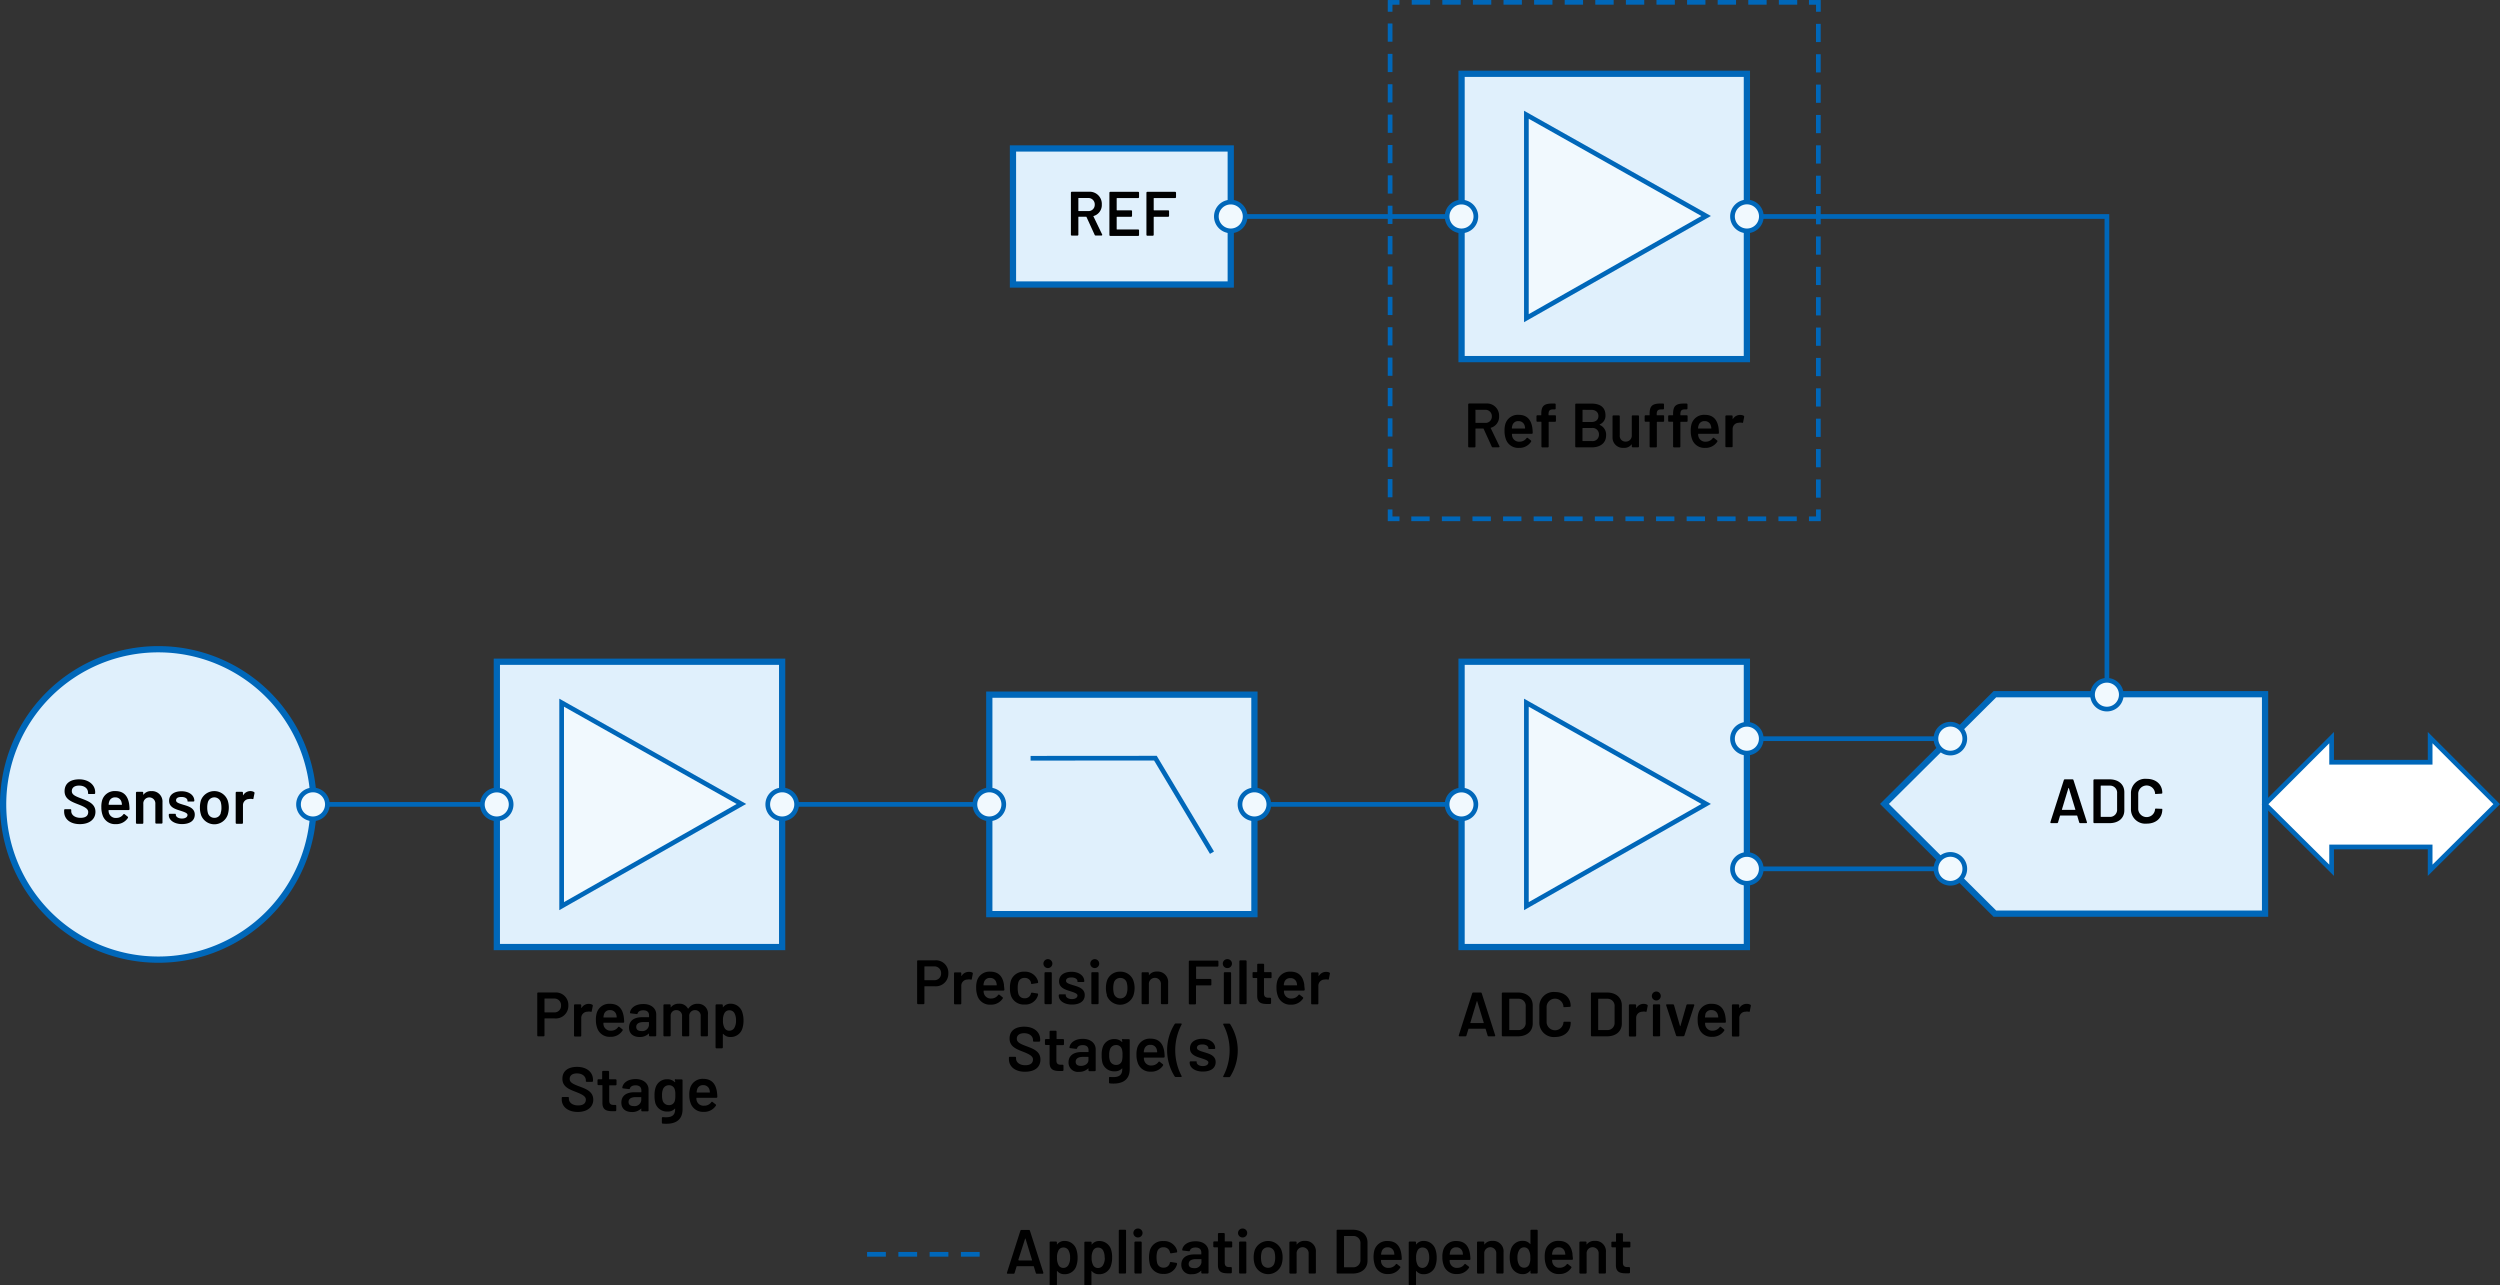 <svg id="ae864a80-8e18-4e2c-ba2c-9b4677e7d765" data-name="Layer 1" xmlns="http://www.w3.org/2000/svg" width="559.74" height="287.78" viewBox="0 0 559.74 287.78"><rect x="0" y="0" width="559.74" height="287.78" fill="#333333" stroke="none"/><path d="M.7,180.11a34.75,34.75,0,1,0,34.75-34.75A34.74,34.74,0,0,0,.7,180.11Z" fill="#e0f0fc"/><path d="M.7,180.11a34.75,34.75,0,1,0,34.75-34.75A34.74,34.74,0,0,0,.7,180.11Z" fill="none" stroke="#0067b9" stroke-width="1.4"/><path d="M14.36,181.7v-.3a.2.2,0,0,1,.22-.22h1.15a.19.19,0,0,1,.22.21v.22c0,.83.79,1.5,2.08,1.5s1.72-.58,1.72-1.3-.73-1.13-2.24-1.72-3.05-1.16-3.05-2.94,1.31-2.66,3.29-2.66,3.56,1.16,3.56,2.88v.18a.22.22,0,0,1-.23.23H19.93c-.14,0-.22-.07-.22-.17v-.16c0-.84-.72-1.56-2-1.56-1,0-1.63.44-1.63,1.23s.68,1.13,2.29,1.72c1.43.55,3,1.14,3,2.93,0,1.64-1.32,2.75-3.48,2.75S14.36,183.41,14.36,181.7Z"/><path d="M27.59,182.37a.2.2,0,0,1,.31-.07l.67.53a.22.22,0,0,1,.06.31,3.1,3.1,0,0,1-2.72,1.38,2.91,2.91,0,0,1-2.94-2,5.25,5.25,0,0,1-.28-1.74,5.34,5.34,0,0,1,.15-1.49,2.91,2.91,0,0,1,3-2.17c1.87,0,2.79,1.1,3.07,2.87a10.13,10.13,0,0,1,.09,1.15.21.21,0,0,1-.22.23H24.4c-.06,0-.09,0-.09.08a1.81,1.81,0,0,0,.09.62,1.58,1.58,0,0,0,1.66,1.06A1.87,1.87,0,0,0,27.59,182.37Zm-3.15-2.86a1.94,1.94,0,0,0-.11.59c0,.06,0,.09.07.09h2.81a.08.08,0,0,0,.09-.09,3.29,3.29,0,0,0-.09-.5,1.38,1.38,0,0,0-1.43-1.07A1.31,1.31,0,0,0,24.44,179.51Z"/><path d="M36.38,179.64v4.54a.2.2,0,0,1-.22.22H35a.2.2,0,0,1-.22-.22V180a1.35,1.35,0,1,0-2.69,0v4.22a.2.2,0,0,1-.23.22H30.67a.21.21,0,0,1-.23-.22v-6.71a.22.22,0,0,1,.23-.23h1.17a.21.21,0,0,1,.23.23v.38c0,.07,0,.09.08,0a2.05,2.05,0,0,1,1.73-.76A2.34,2.34,0,0,1,36.38,179.64Z"/><path d="M37.79,182.5v-.07a.22.22,0,0,1,.23-.23h1.12c.14,0,.22.05.22.1v.1c0,.46.55.87,1.36.87s1.26-.35,1.26-.81-.82-.69-1.75-1c-1.12-.34-2.37-.78-2.37-2.16s1.14-2.14,2.79-2.14,2.86.88,2.86,2.13c0,.1-.08.17-.23.17H42.21c-.14,0-.23,0-.23-.09v-.08c0-.46-.49-.85-1.33-.85s-1.23.26-1.23.77.78.71,1.72,1c1.16.33,2.47.77,2.47,2.17s-1.15,2.13-2.87,2.13S37.79,183.63,37.79,182.5Z"/><path d="M45,182.4a5,5,0,0,1-.24-1.6,5.45,5.45,0,0,1,.22-1.59,3.2,3.2,0,0,1,6,0,5,5,0,0,1,.25,1.6,5.52,5.52,0,0,1-.24,1.6,3.17,3.17,0,0,1-6,0Zm4.42-.41a3.52,3.52,0,0,0,.16-1.17,4.64,4.64,0,0,0-.14-1.18,1.5,1.5,0,0,0-2.9,0,4.23,4.23,0,0,0-.14,1.18,4.36,4.36,0,0,0,.14,1.17A1.47,1.47,0,0,0,48,183.11,1.43,1.43,0,0,0,49.44,182Z"/><path d="M56.85,177.32a.24.24,0,0,1,.13.28l-.23,1.16c0,.15-.11.18-.26.14a1.52,1.52,0,0,0-.72,0,1.37,1.37,0,0,0-1.37,1.41v3.91a.21.21,0,0,1-.23.22H53a.21.21,0,0,1-.23-.22v-6.71a.22.22,0,0,1,.23-.23h1.17a.22.22,0,0,1,.23.23V178c0,.07,0,.09.08,0a1.89,1.89,0,0,1,1.63-.88A1.59,1.59,0,0,1,56.85,177.32Z"/><rect x="111.24" y="148.16" width="63.88" height="63.88" fill="#e0f0fc" stroke="#0067b9" stroke-miterlimit="10" stroke-width="1.4"/><polygon points="125.75 157.33 125.75 202.88 166 180 125.75 157.33 125.75 157.33" fill="#f1f9fe" stroke="#0067b9" stroke-miterlimit="14.3" stroke-width="1.05"/><path d="M333.07,231.85l-.44-1.45a.09.09,0,0,0-.1-.07h-3.67a.09.09,0,0,0-.09.07l-.44,1.45a.25.25,0,0,1-.25.18H326.8c-.15,0-.22-.1-.18-.25l3-9.37a.24.24,0,0,1,.25-.19h1.64a.24.24,0,0,1,.25.19l3,9.37a.18.18,0,0,1-.19.25h-1.27A.24.24,0,0,1,333.07,231.85Zm-3.8-2.79h2.86c.05,0,.08,0,.07-.1l-1.45-4.76c0-.07-.08-.07-.11,0L329.2,229C329.19,229,329.21,229.06,329.27,229.06Z"/><path d="M336.25,231.81v-9.36a.22.22,0,0,1,.23-.23h3.36c2,0,3.33,1.12,3.33,2.88v4.06c0,1.75-1.31,2.87-3.33,2.87h-3.36A.21.21,0,0,1,336.25,231.81Zm1.71-1.18h2a1.59,1.59,0,0,0,1.64-1.72v-3.55a1.58,1.58,0,0,0-1.65-1.74H338s-.08,0-.08.09v6.83C337.88,230.6,337.91,230.63,338,230.63Z"/><path d="M344.65,228.85v-3.46a3.21,3.21,0,0,1,3.52-3.28c2.1,0,3.5,1.26,3.5,3.15,0,.1-.07.16-.21.17l-1.19.07c-.14,0-.22,0-.22-.07v-.08a1.89,1.89,0,0,0-3.77,0v3.57a1.89,1.89,0,0,0,3.77,0c0-.1.08-.17.22-.15l1.18,0c.14,0,.22,0,.22.07V229c0,1.92-1.4,3.18-3.5,3.18A3.23,3.23,0,0,1,344.65,228.85Z"/><path d="M356.2,231.81v-9.36a.22.22,0,0,1,.23-.23h3.36c2,0,3.33,1.12,3.33,2.88v4.06c0,1.75-1.31,2.87-3.33,2.87h-3.36A.21.21,0,0,1,356.2,231.81Zm1.71-1.18h1.95a1.59,1.59,0,0,0,1.64-1.72v-3.55a1.58,1.58,0,0,0-1.65-1.74h-1.94c-.05,0-.08,0-.08.09v6.83C357.83,230.6,357.86,230.63,357.91,230.63Z"/><path d="M368.78,224.94a.25.25,0,0,1,.13.28l-.23,1.16c0,.16-.11.19-.27.14a1.77,1.77,0,0,0-.71,0,1.37,1.37,0,0,0-1.37,1.42v3.91a.21.21,0,0,1-.23.22h-1.17a.21.21,0,0,1-.23-.22V225.1a.22.22,0,0,1,.23-.23h1.17a.22.22,0,0,1,.23.23v.54c0,.07,0,.1.08,0a1.87,1.87,0,0,1,1.63-.88A1.75,1.75,0,0,1,368.78,224.94Z"/><path d="M369.84,223a1,1,0,1,1,1.05,1A1,1,0,0,1,369.84,223Zm.24,8.86V225.1a.21.21,0,0,1,.22-.23h1.18a.21.21,0,0,1,.22.23v6.71a.2.2,0,0,1-.22.22H370.3A.2.2,0,0,1,370.08,231.81Z"/><path d="M375.27,231.85l-2.21-6.73c-.06-.16,0-.25.18-.25h1.32a.25.25,0,0,1,.25.18l1.33,4.65c0,.07.09.07.11,0l1.33-4.63a.25.25,0,0,1,.26-.2l1.31,0c.16,0,.24.09.18.25l-2.19,6.71a.26.26,0,0,1-.26.18h-1.35A.26.26,0,0,1,375.27,231.85Z"/><path d="M385,230a.19.19,0,0,1,.31-.07l.67.53a.21.21,0,0,1,.06.31,3.11,3.11,0,0,1-2.72,1.37,2.89,2.89,0,0,1-2.94-2,4.91,4.91,0,0,1-.28-1.73,5,5,0,0,1,.15-1.49,2.9,2.9,0,0,1,3-2.17c1.87,0,2.78,1.09,3.06,2.87a8.07,8.07,0,0,1,.1,1.15.2.2,0,0,1-.22.22h-4.35c-.05,0-.08,0-.08.09a2,2,0,0,0,.08.61,1.59,1.59,0,0,0,1.67,1.07A1.87,1.87,0,0,0,385,230Zm-3.15-2.86a1.94,1.94,0,0,0-.11.59c0,.05,0,.08.06.08h2.82c.06,0,.09,0,.09-.08a3.72,3.72,0,0,0-.09-.51,1.38,1.38,0,0,0-1.43-1.06A1.29,1.29,0,0,0,381.8,227.14Z"/><path d="M391.88,224.94a.23.23,0,0,1,.12.28l-.22,1.16c0,.16-.11.19-.27.14a1.77,1.77,0,0,0-.71,0,1.37,1.37,0,0,0-1.37,1.42v3.91a.21.21,0,0,1-.23.22H388a.21.21,0,0,1-.23-.22V225.1a.22.22,0,0,1,.23-.23h1.17a.22.22,0,0,1,.23.23v.54c0,.07,0,.1.08,0a1.86,1.86,0,0,1,1.63-.88A1.75,1.75,0,0,1,391.88,224.94Z"/><path d="M127.25,225.14a2.81,2.81,0,0,1-3.06,2.88H122a.08.08,0,0,0-.09.09v3.7a.2.2,0,0,1-.22.22h-1.18a.2.2,0,0,1-.22-.22v-9.38a.2.2,0,0,1,.22-.22h3.8A2.79,2.79,0,0,1,127.25,225.14Zm-1.63,0a1.49,1.49,0,0,0-1.58-1.57H122a.08.08,0,0,0-.09.08v2.93a.09.09,0,0,0,.09.09H124A1.47,1.47,0,0,0,125.62,225.18Z"/><path d="M132.59,224.94a.24.24,0,0,1,.13.28l-.23,1.16c0,.16-.11.19-.26.14a1.82,1.82,0,0,0-.72,0,1.38,1.38,0,0,0-1.37,1.42v3.91a.2.2,0,0,1-.22.22h-1.18a.2.2,0,0,1-.22-.22V225.1a.21.21,0,0,1,.22-.23h1.18a.21.21,0,0,1,.22.23v.54c0,.07,0,.1.09,0a1.84,1.84,0,0,1,1.62-.88A1.71,1.71,0,0,1,132.59,224.94Z"/><path d="M138.37,230c.09-.13.2-.16.31-.07l.68.53a.21.21,0,0,1,0,.31,3.08,3.08,0,0,1-2.72,1.37,2.91,2.91,0,0,1-2.94-2,5.14,5.14,0,0,1-.28-1.73,5,5,0,0,1,.16-1.49,2.89,2.89,0,0,1,3-2.17c1.88,0,2.79,1.09,3.07,2.87a9.86,9.86,0,0,1,.1,1.15.21.21,0,0,1-.23.22h-4.34c-.05,0-.08,0-.08.09a2,2,0,0,0,.08.61,1.59,1.59,0,0,0,1.67,1.07A1.84,1.84,0,0,0,138.37,230Zm-3.15-2.86a2.83,2.83,0,0,0-.11.59c0,.05,0,.08.07.08H138a.07.07,0,0,0,.08-.08,3.94,3.94,0,0,0-.08-.51,1.39,1.39,0,0,0-1.43-1.06A1.3,1.3,0,0,0,135.22,227.14Z"/><path d="M146.93,227.14v4.67a.21.21,0,0,1-.23.22h-1.17a.21.21,0,0,1-.23-.22v-.36c0-.07,0-.08-.09,0a2.79,2.79,0,0,1-2,.73c-1.3,0-2.37-.64-2.37-2.11s1.05-2.32,2.92-2.32h1.48c.06,0,.08,0,.08-.08v-.32c0-.72-.42-1.15-1.3-1.15-.67,0-1.1.25-1.24.66a.22.22,0,0,1-.26.18l-1.26-.15c-.14,0-.22-.09-.21-.19.17-1.1,1.32-1.9,2.93-1.9C145.77,224.76,146.93,225.77,146.93,227.14Zm-1.63,2.42v-.64c0-.06,0-.08-.08-.08h-1.16c-1,0-1.61.37-1.61,1.07s.52.94,1.19.94A1.49,1.49,0,0,0,145.3,229.56Z"/><path d="M158.5,227.22v4.59a.21.21,0,0,1-.23.22h-1.16a.21.21,0,0,1-.23-.22v-4.25a1.25,1.25,0,0,0-1.26-1.4,1.27,1.27,0,0,0-1.3,1.39v4.26a.2.2,0,0,1-.22.22h-1.16a.21.21,0,0,1-.23-.22v-4.25a1.26,1.26,0,0,0-1.27-1.4,1.22,1.22,0,0,0-1.28,1.15v4.5a.2.2,0,0,1-.22.22h-1.18a.2.2,0,0,1-.22-.22V225.1a.21.21,0,0,1,.22-.23h1.18a.21.21,0,0,1,.22.23v.37c0,.07.06.1.1,0a2.16,2.16,0,0,1,1.76-.74,2.1,2.1,0,0,1,2,1.08s.09,0,.12,0a2.3,2.3,0,0,1,2.07-1.06A2.19,2.19,0,0,1,158.5,227.22Z"/><path d="M166.47,228.47a5.66,5.66,0,0,1-.23,1.71,2.7,2.7,0,0,1-2.71,2,2,2,0,0,1-1.59-.69c-.05,0-.1,0-.1,0v3a.22.22,0,0,1-.23.23h-1.17a.22.22,0,0,1-.23-.23V225.1a.22.22,0,0,1,.23-.23h1.17a.22.22,0,0,1,.23.23v.36c0,.07,0,.1.1,0a2,2,0,0,1,1.59-.73,2.71,2.71,0,0,1,2.69,2A5.65,5.65,0,0,1,166.47,228.47Zm-1.68,0a3.27,3.27,0,0,0-.33-1.59,1.27,1.27,0,0,0-1.18-.68,1.21,1.21,0,0,0-1.09.66,3.26,3.26,0,0,0-.32,1.63,3.2,3.2,0,0,0,.35,1.66,1.15,1.15,0,0,0,1.05.62,1.29,1.29,0,0,0,1.12-.59A3.15,3.15,0,0,0,164.79,228.44Z"/><path d="M125.77,246.13v-.3a.21.21,0,0,1,.23-.22h1.15a.19.19,0,0,1,.22.21V246c0,.83.78,1.5,2.07,1.5s1.73-.59,1.73-1.3-.73-1.14-2.25-1.73-3-1.16-3-2.94,1.32-2.66,3.29-2.66c2.13,0,3.56,1.16,3.56,2.89V242a.2.2,0,0,1-.22.22h-1.15c-.14,0-.23-.07-.23-.16v-.16c0-.84-.71-1.57-2-1.57-1,0-1.62.45-1.62,1.23s.67,1.14,2.28,1.73c1.43.54,3,1.13,3,2.93,0,1.63-1.32,2.74-3.47,2.74S125.77,247.83,125.77,246.13Z"/><path d="M137.84,243h-1.36a.07.07,0,0,0-.08.08v3.31c0,.73.31,1,1,1h.36a.2.2,0,0,1,.22.22v.94a.22.22,0,0,1-.22.24l-.67,0c-1.35,0-2.2-.34-2.21-1.83v-3.92a.08.08,0,0,0-.09-.08H134a.21.21,0,0,1-.22-.23v-.86a.21.21,0,0,1,.22-.23h.73c.06,0,.09,0,.09-.08V240a.21.21,0,0,1,.22-.23h1.11a.21.21,0,0,1,.22.23v1.57a.08.08,0,0,0,.08.08h1.36a.22.22,0,0,1,.23.23v.86A.22.22,0,0,1,137.84,243Z"/><path d="M145.21,243.94v4.67a.21.21,0,0,1-.23.22h-1.17a.21.21,0,0,1-.23-.22v-.36c0-.07,0-.08-.09,0a2.81,2.81,0,0,1-2,.73c-1.31,0-2.37-.64-2.37-2.11s1.05-2.32,2.91-2.32h1.49c.05,0,.08,0,.08-.08v-.32c0-.72-.42-1.15-1.3-1.15-.67,0-1.11.25-1.25.66a.21.21,0,0,1-.25.18l-1.26-.15c-.14,0-.22-.09-.21-.19.17-1.1,1.32-1.9,2.93-1.9C144,241.56,145.21,242.57,145.21,243.94Zm-1.63,2.42v-.64c0-.06,0-.08-.08-.08h-1.16c-1,0-1.61.37-1.61,1.07s.51.94,1.19.94A1.49,1.49,0,0,0,143.58,246.36Z"/><path d="M151.42,241.67h1.18a.21.21,0,0,1,.22.23v6.45c0,2.86-2.21,3.43-4.44,3.22-.14,0-.19-.09-.19-.25l0-1c0-.14.1-.21.25-.2,1.81.15,2.72-.25,2.72-1.78v-.08c0-.07,0-.1-.1,0a2.08,2.08,0,0,1-1.61.61,2.71,2.71,0,0,1-2.72-1.88,6.45,6.45,0,0,1-.18-1.69,5.16,5.16,0,0,1,.23-1.78,2.64,2.64,0,0,1,2.57-1.88,2.3,2.3,0,0,1,1.71.63c.06.06.1,0,.1,0v-.25A.21.21,0,0,1,151.42,241.67Zm-.22,3.53a3.85,3.85,0,0,0-.11-1.22,1.29,1.29,0,0,0-1.33-1,1.39,1.39,0,0,0-1.36,1,3.34,3.34,0,0,0-.17,1.24,3.74,3.74,0,0,0,.14,1.21,1.42,1.42,0,0,0,1.4,1,1.28,1.28,0,0,0,1.33-1A4.44,4.44,0,0,0,151.2,245.2Z"/><path d="M159.24,246.8c.08-.13.19-.16.3-.07l.68.53a.21.21,0,0,1,.05.31,3.08,3.08,0,0,1-2.72,1.37,2.91,2.91,0,0,1-2.94-2,5.14,5.14,0,0,1-.28-1.73,5,5,0,0,1,.16-1.49,2.89,2.89,0,0,1,2.95-2.17c1.88,0,2.79,1.09,3.07,2.87a9.86,9.86,0,0,1,.1,1.15.21.21,0,0,1-.23.22H156s-.08,0-.08.09a2,2,0,0,0,.08.61,1.59,1.59,0,0,0,1.67,1.07A1.87,1.87,0,0,0,159.24,246.8Zm-3.16-2.86a2.83,2.83,0,0,0-.11.59c0,.05,0,.08.07.08h2.82a.07.07,0,0,0,.08-.08,3.94,3.94,0,0,0-.08-.51,1.39,1.39,0,0,0-1.43-1.06A1.3,1.3,0,0,0,156.08,243.94Z"/><rect x="327.24" y="148.16" width="63.88" height="63.88" fill="#e0f0fc" stroke="#0067b9" stroke-miterlimit="10" stroke-width="1.4"/><polygon points="341.75 157.33 341.75 202.88 382 180 341.75 157.33 341.75 157.33" fill="#f1f9fe" stroke="#0067b9" stroke-miterlimit="14.3" stroke-width="1.05"/><line x1="327.24" y1="180.1" x2="284.08" y2="180.1" fill="none" stroke="#0067b9" stroke-miterlimit="14.3" stroke-width="1.05"/><line x1="219.5" y1="180.1" x2="176.35" y2="180.1" fill="none" stroke="#0067b9" stroke-miterlimit="14.3" stroke-width="1.05"/><path d="M212.33,217.94a2.8,2.8,0,0,1-3.05,2.88h-2.23a.08.08,0,0,0-.08.08v3.7a.21.21,0,0,1-.22.23h-1.18a.22.22,0,0,1-.23-.23v-9.37a.21.21,0,0,1,.23-.22h3.8A2.78,2.78,0,0,1,212.33,217.94Zm-1.62,0a1.49,1.49,0,0,0-1.58-1.57h-2.08a.08.08,0,0,0-.08.08v2.93a.08.08,0,0,0,.08.08h2.08A1.47,1.47,0,0,0,210.71,218Z"/><path d="M217.68,217.74a.24.24,0,0,1,.13.28l-.23,1.16c0,.16-.11.18-.26.14a1.83,1.83,0,0,0-.72,0,1.37,1.37,0,0,0-1.37,1.41v3.91a.21.21,0,0,1-.23.23h-1.17a.22.22,0,0,1-.23-.23v-6.71a.21.21,0,0,1,.23-.22H215a.2.2,0,0,1,.23.22v.55c0,.07,0,.1.08,0a1.87,1.87,0,0,1,1.63-.88A1.61,1.61,0,0,1,217.68,217.74Z"/><path d="M223.46,222.8c.09-.13.2-.16.31-.07l.67.53a.21.21,0,0,1,.06.31,3.09,3.09,0,0,1-2.72,1.37,2.9,2.9,0,0,1-2.94-2,5.16,5.16,0,0,1-.28-1.74,5.31,5.31,0,0,1,.15-1.48,2.9,2.9,0,0,1,3-2.17c1.88,0,2.79,1.09,3.07,2.87,0,.35.08.74.1,1.15a.21.21,0,0,1-.23.22h-4.34c-.06,0-.08,0-.08.09a1.73,1.73,0,0,0,.08.61,1.59,1.59,0,0,0,1.67,1.07A1.86,1.86,0,0,0,223.46,222.8Zm-3.15-2.86a2.3,2.3,0,0,0-.11.59c0,.05,0,.08.07.08h2.81c.06,0,.09,0,.09-.08a2.64,2.64,0,0,0-.09-.51,1.37,1.37,0,0,0-1.42-1.06A1.3,1.3,0,0,0,220.31,219.94Z"/><path d="M226.34,222.89a5.27,5.27,0,0,1-.22-1.68,5.09,5.09,0,0,1,.22-1.65,3,3,0,0,1,3-2,3,3,0,0,1,3,1.92,1.91,1.91,0,0,1,.09.39c0,.15,0,.22-.18.25l-1.17.18a.19.19,0,0,1-.25-.17l0-.18a1.4,1.4,0,0,0-1.43-1,1.36,1.36,0,0,0-1.4,1,4.66,4.66,0,0,0-.14,1.25,4.94,4.94,0,0,0,.13,1.24,1.38,1.38,0,0,0,1.41,1.07,1.36,1.36,0,0,0,1.41-1,.17.17,0,0,0,0-.07.25.25,0,0,1,.26-.19l1.17.18c.14,0,.21.11.18.25a1.57,1.57,0,0,1-.06.28,2.93,2.93,0,0,1-3,1.95A3,3,0,0,1,226.34,222.89Z"/><path d="M233.62,215.75a1,1,0,0,1,1-1,1,1,0,1,1,0,2A1,1,0,0,1,233.62,215.75Zm.24,8.85v-6.71a.21.21,0,0,1,.23-.22h1.17a.21.21,0,0,1,.23.22v6.71a.22.22,0,0,1-.23.23h-1.17A.22.22,0,0,1,233.86,224.6Z"/><path d="M237.05,222.92v-.07a.21.21,0,0,1,.23-.22h1.12c.14,0,.22,0,.22.1v.09c0,.47.55.87,1.36.87s1.26-.35,1.26-.81-.82-.69-1.75-1c-1.12-.34-2.37-.79-2.37-2.16s1.14-2.14,2.79-2.14,2.86.88,2.86,2.12c0,.1-.08.17-.23.17h-1.07c-.14,0-.23,0-.23-.08v-.09c0-.46-.49-.85-1.33-.85s-1.23.27-1.23.77.78.71,1.72,1c1.16.34,2.47.77,2.47,2.17s-1.15,2.13-2.87,2.13S237.05,224.06,237.05,222.92Z"/><path d="M244.11,215.75a1,1,0,1,1,1,1A1,1,0,0,1,244.11,215.75Zm.24,8.85v-6.71a.2.2,0,0,1,.22-.22h1.18a.2.2,0,0,1,.22.22v6.71a.21.21,0,0,1-.22.23h-1.18A.21.21,0,0,1,244.35,224.6Z"/><path d="M247.85,222.82a4.92,4.92,0,0,1-.24-1.59,5.47,5.47,0,0,1,.22-1.6,3,3,0,0,1,3-2.07,3,3,0,0,1,2.95,2.06,4.91,4.91,0,0,1,.25,1.59,5.42,5.42,0,0,1-.24,1.6,3.17,3.17,0,0,1-6,0Zm4.42-.4a3.59,3.59,0,0,0,.16-1.18,4.76,4.76,0,0,0-.14-1.18,1.45,1.45,0,0,0-1.46-1.1,1.43,1.43,0,0,0-1.44,1.1,4.33,4.33,0,0,0-.14,1.18,4.44,4.44,0,0,0,.14,1.18,1.47,1.47,0,0,0,1.47,1.12A1.43,1.43,0,0,0,252.27,222.42Z"/><path d="M261.54,220.06v4.54a.21.21,0,0,1-.22.23h-1.18a.21.21,0,0,1-.22-.23v-4.2a1.35,1.35,0,1,0-2.69,0v4.21a.22.22,0,0,1-.23.23h-1.17a.22.22,0,0,1-.23-.23v-6.71a.21.21,0,0,1,.23-.22H257a.21.21,0,0,1,.23.22v.38c0,.07,0,.1.08,0a2.07,2.07,0,0,1,1.73-.75A2.33,2.33,0,0,1,261.54,220.06Z"/><path d="M272.57,216.42h-4.69c-.05,0-.08,0-.08.09v2.59a.08.08,0,0,0,.08.08H271a.21.21,0,0,1,.22.23v1a.2.2,0,0,1-.22.22h-3.14a.08.08,0,0,0-.08.09v3.93a.22.22,0,0,1-.23.23H266.4a.22.22,0,0,1-.23-.23v-9.35a.22.22,0,0,1,.23-.23h6.17a.22.22,0,0,1,.23.23v.95A.21.21,0,0,1,272.57,216.42Z"/><path d="M273.78,215.75a1,1,0,0,1,1.05-1,1,1,0,1,1,0,2A1,1,0,0,1,273.78,215.75Zm.23,8.85v-6.71a.21.21,0,0,1,.23-.22h1.17a.21.21,0,0,1,.23.22v6.71a.22.22,0,0,1-.23.23h-1.17A.22.22,0,0,1,274,224.6Z"/><path d="M277.49,224.6v-9.35a.21.21,0,0,1,.22-.23h1.18a.21.21,0,0,1,.22.23v9.35a.21.21,0,0,1-.22.23h-1.18A.21.21,0,0,1,277.49,224.6Z"/><path d="M284.45,219h-1.36c-.06,0-.09,0-.09.08v3.31c0,.72.31,1,1,1h.36a.21.21,0,0,1,.23.22v.94c0,.14-.07.22-.23.24h-.67c-1.34,0-2.2-.33-2.21-1.82v-3.92a.08.08,0,0,0-.09-.08h-.72a.21.21,0,0,1-.23-.23v-.87a.2.2,0,0,1,.23-.22h.72c.06,0,.09,0,.09-.08V216a.21.21,0,0,1,.22-.23h1.11a.21.21,0,0,1,.22.23v1.57a.08.08,0,0,0,.09.08h1.36a.2.2,0,0,1,.22.22v.87A.21.21,0,0,1,284.45,219Z"/><path d="M290.7,222.8c.09-.13.2-.16.31-.07l.67.53a.21.21,0,0,1,.06.31,3.08,3.08,0,0,1-2.72,1.37,2.91,2.91,0,0,1-2.94-2,5.16,5.16,0,0,1-.28-1.74,5.31,5.31,0,0,1,.15-1.48,2.91,2.91,0,0,1,3-2.17c1.88,0,2.79,1.09,3.07,2.87,0,.35.08.74.1,1.15a.21.21,0,0,1-.23.22h-4.34c-.06,0-.08,0-.08.09a1.73,1.73,0,0,0,.08.61,1.59,1.59,0,0,0,1.67,1.07A1.86,1.86,0,0,0,290.7,222.8Zm-3.15-2.86a2.3,2.3,0,0,0-.11.59c0,.05,0,.08.07.08h2.81c.06,0,.09,0,.09-.08a2.64,2.64,0,0,0-.09-.51A1.37,1.37,0,0,0,288.9,219,1.3,1.3,0,0,0,287.55,219.94Z"/><path d="M297.63,217.74a.23.23,0,0,1,.13.28l-.23,1.16c0,.16-.11.18-.26.14a1.82,1.82,0,0,0-.72,0,1.37,1.37,0,0,0-1.37,1.41v3.91a.21.21,0,0,1-.22.23h-1.18a.21.21,0,0,1-.22-.23v-6.71a.2.2,0,0,1,.22-.22H295a.2.2,0,0,1,.22.22v.55c0,.07,0,.1.09,0a1.84,1.84,0,0,1,1.62-.88A1.58,1.58,0,0,1,297.63,217.74Z"/><path d="M225.89,237.12v-.29a.2.2,0,0,1,.22-.22h1.15c.14,0,.23.07.23.21V237c0,.83.78,1.5,2.07,1.5s1.72-.59,1.72-1.3-.73-1.14-2.24-1.73-3-1.16-3-2.94,1.31-2.66,3.29-2.66c2.13,0,3.56,1.16,3.56,2.89V233a.21.21,0,0,1-.23.22h-1.15c-.14,0-.22-.07-.22-.17v-.15c0-.84-.71-1.57-2-1.57-1,0-1.63.45-1.63,1.23s.68,1.14,2.29,1.73c1.43.54,3,1.13,3,2.92s-1.32,2.75-3.48,2.75S225.89,238.83,225.89,237.12Z"/><path d="M238,234H236.6c-.06,0-.08,0-.08.08v3.31c0,.72.3,1,1,1h.37a.2.2,0,0,1,.22.22v.94a.22.22,0,0,1-.22.24h-.68c-1.34,0-2.19-.33-2.21-1.82v-3.92a.08.08,0,0,0-.08-.08h-.73a.22.22,0,0,1-.23-.23v-.87a.21.21,0,0,1,.23-.22h.73a.07.07,0,0,0,.08-.08V231a.22.22,0,0,1,.23-.23h1.1a.22.22,0,0,1,.23.23v1.57a.07.07,0,0,0,.08.08H238a.2.2,0,0,1,.22.22v.87A.21.21,0,0,1,238,234Z"/><path d="M245.32,234.94v4.66a.21.21,0,0,1-.22.23h-1.18a.21.21,0,0,1-.22-.23v-.35c0-.07,0-.08-.1,0a2.79,2.79,0,0,1-2,.73,2.08,2.08,0,0,1-2.36-2.12c0-1.44,1.05-2.31,2.91-2.31h1.49s.08,0,.08-.08v-.32c0-.72-.42-1.15-1.3-1.15-.68,0-1.11.25-1.25.66a.21.21,0,0,1-.25.18l-1.26-.16c-.14,0-.23-.08-.21-.18.16-1.1,1.31-1.9,2.92-1.9C244.16,232.56,245.32,233.57,245.32,234.94Zm-1.62,2.42v-.64c0-.06,0-.09-.08-.09h-1.17c-1,0-1.61.38-1.61,1.08s.52.94,1.19.94C242.91,238.65,243.7,238.13,243.7,237.36Z"/><path d="M251.54,232.67h1.18a.2.2,0,0,1,.22.22v6.46c0,2.86-2.21,3.43-4.44,3.22-.14,0-.2-.1-.2-.25l0-1c0-.14.09-.21.25-.19,1.81.15,2.72-.25,2.72-1.78v-.09c0-.07,0-.09-.1,0a2.09,2.09,0,0,1-1.61.6,2.69,2.69,0,0,1-2.72-1.87,6.52,6.52,0,0,1-.18-1.7,5.46,5.46,0,0,1,.22-1.78,2.66,2.66,0,0,1,2.58-1.87,2.32,2.32,0,0,1,1.71.63c.05.05.1,0,.1,0v-.26A.2.2,0,0,1,251.54,232.67Zm-.22,3.53a3.47,3.47,0,0,0-.12-1.22,1.29,1.29,0,0,0-1.33-1,1.41,1.41,0,0,0-1.36,1,3.33,3.33,0,0,0-.16,1.23,3.5,3.5,0,0,0,.14,1.22,1.41,1.41,0,0,0,1.4,1,1.28,1.28,0,0,0,1.33-1A4.44,4.44,0,0,0,251.32,236.2Z"/><path d="M259.35,237.8c.09-.13.2-.16.31-.07l.67.53a.21.21,0,0,1,.06.31,3.09,3.09,0,0,1-2.72,1.37,2.9,2.9,0,0,1-2.94-2,5.16,5.16,0,0,1-.28-1.74,5.31,5.31,0,0,1,.15-1.48,2.9,2.9,0,0,1,3-2.17c1.88,0,2.79,1.09,3.07,2.87a10,10,0,0,1,.09,1.15.2.2,0,0,1-.22.22h-4.34a.08.08,0,0,0-.09.09,1.71,1.71,0,0,0,.09.61,1.58,1.58,0,0,0,1.66,1.07A1.88,1.88,0,0,0,259.35,237.8Zm-3.15-2.86a1.94,1.94,0,0,0-.11.59c0,.05,0,.08.07.08H259c.06,0,.09,0,.09-.08A2.64,2.64,0,0,0,259,235a1.37,1.37,0,0,0-1.43-1.06A1.3,1.3,0,0,0,256.2,234.94Z"/><path d="M263,241a11,11,0,0,1,0-11.71.31.31,0,0,1,.27-.14h1.12c.17,0,.24.11.15.27a12.35,12.35,0,0,0,0,11.46c.09.15,0,.26-.15.26h-1.13A.3.3,0,0,1,263,241Z"/><path d="M266.36,237.92v-.07a.21.21,0,0,1,.23-.22h1.12c.14,0,.22,0,.22.1v.09c0,.47.55.87,1.36.87s1.26-.35,1.26-.81-.83-.69-1.75-1c-1.12-.34-2.37-.79-2.37-2.16s1.14-2.14,2.79-2.14,2.86.88,2.86,2.12c0,.1-.09.17-.23.17h-1.07c-.15,0-.23,0-.23-.08v-.09c0-.46-.49-.85-1.33-.85s-1.23.27-1.23.77.78.71,1.72,1c1.16.34,2.47.77,2.47,2.17s-1.15,2.13-2.88,2.13S266.36,239.06,266.36,237.92Z"/><path d="M275.18,241.17h-1.13c-.17,0-.24-.11-.15-.26a12.35,12.35,0,0,0,0-11.46c-.09-.16,0-.27.15-.27h1.12a.31.31,0,0,1,.27.14,11,11,0,0,1,0,11.71A.3.3,0,0,1,275.18,241.17Z"/><rect x="221.5" y="155.53" width="59.36" height="49.14" fill="#e0f0fc" stroke="#0067b9" stroke-width="1.4"/><polyline points="231.27 169.77 258.69 169.75 271.09 190.46" fill="none" stroke="#0067b9" stroke-linecap="square" stroke-miterlimit="10" stroke-width="1.05"/><path d="M277.63,180.1h0a3.23,3.23,0,1,1,3.23,3.23,3.23,3.23,0,0,1-3.23-3.23Z" fill="#f1f9fe" stroke="#0067b9" stroke-miterlimit="14.3" stroke-width="1.05"/><path d="M218.28,180.1h0a3.23,3.23,0,1,1,3.22,3.23,3.22,3.22,0,0,1-3.22-3.23Z" fill="#f1f9fe" stroke="#0067b9" stroke-miterlimit="14.3" stroke-width="1.05"/><path d="M324,180.1h0a3.22,3.22,0,1,1,3.22,3.23A3.22,3.22,0,0,1,324,180.1Z" fill="#f1f9fe" stroke="#0067b9" stroke-miterlimit="14.3" stroke-width="1.05"/><path d="M171.9,180.1h0a3.23,3.23,0,1,1,3.22,3.23,3.22,3.22,0,0,1-3.22-3.23Z" fill="#f1f9fe" stroke="#0067b9" stroke-miterlimit="14.3" stroke-width="1.05"/><line x1="111.24" y1="180.1" x2="73.28" y2="180.1" fill="none" stroke="#0067b9" stroke-miterlimit="14.3" stroke-width="1.05"/><path d="M66.84,180.1h0a3.23,3.23,0,1,1,3.22,3.23,3.22,3.22,0,0,1-3.22-3.23Z" fill="#f1f9fe" stroke="#0067b9" stroke-miterlimit="14.3" stroke-width="1.05"/><polygon points="421.92 180 446.65 155.43 507.14 155.43 507.14 204.57 446.65 204.57 421.92 180" fill="#e0f0fc" stroke="#0067b9" stroke-miterlimit="14.3" stroke-width="1.4" fill-rule="evenodd"/><path d="M465.52,184.12l-.43-1.45a.1.1,0,0,0-.1-.07h-3.67a.1.1,0,0,0-.1.07l-.43,1.45a.25.25,0,0,1-.25.18h-1.28c-.15,0-.22-.1-.18-.25l3-9.37a.24.24,0,0,1,.25-.19H464a.24.24,0,0,1,.25.19l3,9.37a.17.17,0,0,1-.18.25h-1.27A.26.26,0,0,1,465.52,184.12Zm-3.79-2.79h2.86c.05,0,.08,0,.07-.1l-1.45-4.76c0-.07-.08-.07-.11,0l-1.44,4.76C461.64,181.3,461.67,181.33,461.73,181.33Z"/><path d="M468.71,184.07v-9.35a.22.22,0,0,1,.23-.23h3.36c2,0,3.33,1.12,3.33,2.88v4.06c0,1.75-1.31,2.87-3.33,2.87h-3.36A.21.21,0,0,1,468.71,184.07Zm1.71-1.17h1.95a1.59,1.59,0,0,0,1.64-1.72v-3.55a1.58,1.58,0,0,0-1.65-1.73h-1.94c-.05,0-.08,0-.08.08v6.84A.07.07,0,0,0,470.42,182.9Z"/><path d="M477.11,181.12v-3.46a3.21,3.21,0,0,1,3.52-3.28c2.1,0,3.5,1.26,3.5,3.15,0,.1-.07.16-.21.17l-1.19.07c-.14,0-.22,0-.22-.07v-.08a1.89,1.89,0,0,0-3.77,0v3.57a1.89,1.89,0,0,0,3.77,0c0-.1.08-.17.22-.15l1.18.05c.14,0,.22,0,.22.07v.07c0,1.92-1.4,3.18-3.5,3.18A3.22,3.22,0,0,1,477.11,181.12Z"/><line x1="436.5" y1="165.39" x2="394.34" y2="165.39" fill="none" stroke="#0067b9" stroke-miterlimit="14.3" stroke-width="1.05"/><path d="M387.9,165.39h0a3.22,3.22,0,1,1,3.22,3.22,3.22,3.22,0,0,1-3.22-3.22Z" fill="#f1f9fe" stroke="#0067b9" stroke-miterlimit="14.3" stroke-width="1.05"/><path d="M433.45,165.39h0a3.23,3.23,0,1,1,3.23,3.22,3.23,3.23,0,0,1-3.23-3.22Z" fill="#f1f9fe" stroke="#0067b9" stroke-miterlimit="14.3" stroke-width="1.05"/><path d="M468.51,155.53h0a3.22,3.22,0,1,1,3.22,3.23,3.22,3.22,0,0,1-3.22-3.23Z" fill="#f1f9fe" stroke="#0067b9" stroke-miterlimit="14.3" stroke-width="1.05"/><line x1="436.5" y1="194.53" x2="394.34" y2="194.53" fill="none" stroke="#0067b9" stroke-miterlimit="14.3" stroke-width="1.05"/><path d="M387.9,194.53h0a3.22,3.22,0,1,1,3.22,3.23,3.22,3.22,0,0,1-3.22-3.23Z" fill="#f1f9fe" stroke="#0067b9" stroke-miterlimit="14.3" stroke-width="1.05"/><path d="M433.45,194.53h0a3.23,3.23,0,1,1,3.23,3.23,3.23,3.23,0,0,1-3.23-3.23Z" fill="#f1f9fe" stroke="#0067b9" stroke-miterlimit="14.3" stroke-width="1.05"/><path d="M108,180.1h0a3.22,3.22,0,1,1,3.22,3.23A3.22,3.22,0,0,1,108,180.1Z" fill="#f1f9fe" stroke="#0067b9" stroke-miterlimit="14.3" stroke-width="1.05"/><path d="M334,100l-1.83-4a.1.1,0,0,0-.1-.06h-1.64a.08.08,0,0,0-.08.09v3.92a.21.21,0,0,1-.23.22h-1.17a.21.21,0,0,1-.23-.22V90.57a.22.22,0,0,1,.23-.23h3.79a2.72,2.72,0,0,1,2.9,2.86,2.54,2.54,0,0,1-1.86,2.58.07.07,0,0,0,0,.11l1.93,4c.07.15,0,.26-.17.26h-1.23A.26.26,0,0,1,334,100Zm-3.65-8.16v2.76a.07.07,0,0,0,.08.08h2.09a1.4,1.4,0,0,0,1.5-1.44,1.43,1.43,0,0,0-1.5-1.49h-2.09C330.34,91.74,330.31,91.77,330.31,91.83Z"/><path d="M341.76,98.13a.21.21,0,0,1,.31-.07l.67.53a.22.22,0,0,1,.06.31,3.1,3.1,0,0,1-2.72,1.38,2.91,2.91,0,0,1-2.94-2,5.25,5.25,0,0,1-.28-1.74,5.34,5.34,0,0,1,.15-1.49,2.91,2.91,0,0,1,3-2.17c1.88,0,2.79,1.1,3.07,2.87a10.13,10.13,0,0,1,.09,1.15.21.21,0,0,1-.22.23h-4.34c-.06,0-.09,0-.09.08a1.81,1.81,0,0,0,.09.62,1.58,1.58,0,0,0,1.66,1.06A1.87,1.87,0,0,0,341.76,98.13Zm-3.15-2.86a1.94,1.94,0,0,0-.11.59c0,.06,0,.09.07.09h2.81a.08.08,0,0,0,.09-.09,3.29,3.29,0,0,0-.09-.5A1.38,1.38,0,0,0,340,94.29,1.31,1.31,0,0,0,338.61,95.27Z"/><path d="M348.37,93.22v1a.21.21,0,0,1-.23.22h-1.31a.09.09,0,0,0-.09.09v5.42a.2.2,0,0,1-.22.22h-1.18a.2.2,0,0,1-.22-.22V94.52a.08.08,0,0,0-.09-.09h-.79a.21.21,0,0,1-.23-.22v-1a.21.21,0,0,1,.23-.23H345c.06,0,.09,0,.09-.08v-.24c0-1.78.62-2.33,2.56-2.31h.44a.2.2,0,0,1,.22.22v.87a.2.2,0,0,1-.22.22h-.31c-.81,0-1.07.27-1.07,1.11v.13s0,.08.09.08h1.31A.21.21,0,0,1,348.37,93.22Z"/><path d="M358.2,95.15a2.35,2.35,0,0,1,1.4,2.3c0,1.83-1.39,2.71-3.21,2.71h-3.47a.21.21,0,0,1-.23-.22V90.58a.21.21,0,0,1,.23-.22h3.36c2,0,3.18.82,3.18,2.65a2.07,2.07,0,0,1-1.26,2C358.13,95.06,358.13,95.12,358.2,95.15Zm-3.88-3.31v2.57a.07.07,0,0,0,.08.08h1.88c1,0,1.6-.5,1.6-1.34s-.61-1.39-1.6-1.39H354.4A.07.07,0,0,0,354.32,91.84ZM358,97.29a1.42,1.42,0,0,0-1.61-1.46h-2a.08.08,0,0,0-.08.09v2.74c0,.06,0,.09.08.09h2A1.41,1.41,0,0,0,358,97.29Z"/><path d="M365.57,93h1.17a.2.2,0,0,1,.22.22v6.71a.2.2,0,0,1-.22.22h-1.17a.2.2,0,0,1-.22-.22v-.37c0-.07-.06-.09-.1,0a2,2,0,0,1-1.71.71,2.3,2.3,0,0,1-2.5-2.37V93.23a.2.2,0,0,1,.22-.22h1.18a.2.2,0,0,1,.22.22v4.2a1.27,1.27,0,0,0,1.3,1.44,1.33,1.33,0,0,0,1.39-1.44v-4.2A.2.2,0,0,1,365.57,93Z"/><path d="M372.59,93.22v1a.21.21,0,0,1-.23.22h-1.31a.09.09,0,0,0-.09.09v5.42a.2.2,0,0,1-.22.22h-1.18a.2.2,0,0,1-.22-.22V94.52a.08.08,0,0,0-.09-.09h-.79a.21.21,0,0,1-.23-.22v-1a.21.21,0,0,1,.23-.23h.79c.06,0,.09,0,.09-.08v-.24c0-1.78.61-2.33,2.56-2.31h.44a.2.2,0,0,1,.22.22v.87a.2.2,0,0,1-.22.22H372c-.81,0-1.07.27-1.07,1.11v.13s0,.08.09.08h1.31A.21.21,0,0,1,372.59,93.22Z"/><path d="M377.85,93.22v1a.2.2,0,0,1-.22.22h-1.32a.08.08,0,0,0-.08.09v5.42a.21.21,0,0,1-.23.22h-1.17a.21.21,0,0,1-.23-.22V94.52c0-.06,0-.09-.08-.09h-.8a.2.2,0,0,1-.22-.22v-1a.2.2,0,0,1,.22-.23h.8a.07.07,0,0,0,.08-.08v-.24c0-1.78.62-2.33,2.57-2.31h.43a.2.2,0,0,1,.22.22v.87a.2.2,0,0,1-.22.22h-.31c-.81,0-1.06.27-1.06,1.11v.13a.07.07,0,0,0,.08.08h1.32A.2.2,0,0,1,377.85,93.22Z"/><path d="M383.45,98.13a.21.21,0,0,1,.31-.07l.67.53a.22.22,0,0,1,.06.31,3.1,3.1,0,0,1-2.72,1.38,2.91,2.91,0,0,1-2.94-2,5.25,5.25,0,0,1-.28-1.74,5.34,5.34,0,0,1,.15-1.49,2.91,2.91,0,0,1,3-2.17c1.88,0,2.79,1.1,3.07,2.87a10.13,10.13,0,0,1,.09,1.15.21.21,0,0,1-.22.23h-4.34c-.06,0-.09,0-.09.08a1.81,1.81,0,0,0,.09.62,1.58,1.58,0,0,0,1.67,1.06A1.85,1.85,0,0,0,383.45,98.13Zm-3.15-2.86a1.94,1.94,0,0,0-.11.59c0,.06,0,.09.07.09h2.81a.08.08,0,0,0,.09-.09,2.38,2.38,0,0,0-.09-.5,1.37,1.37,0,0,0-1.42-1.07A1.31,1.31,0,0,0,380.3,95.27Z"/><path d="M390.38,93.07a.24.24,0,0,1,.13.29l-.23,1.16c0,.15-.11.18-.26.14a1.51,1.51,0,0,0-.72,0A1.37,1.37,0,0,0,387.93,96v3.91a.2.2,0,0,1-.22.22h-1.18a.2.2,0,0,1-.22-.22V93.23a.2.2,0,0,1,.22-.22h1.18a.2.2,0,0,1,.22.22v.55c0,.07,0,.09.08,0a1.89,1.89,0,0,1,1.63-.88A1.71,1.71,0,0,1,390.38,93.07Z"/><line x1="324.02" y1="48.47" x2="278.78" y2="48.47" fill="none" stroke="#0067b9" stroke-miterlimit="14.3" stroke-width="1.05"/><rect x="327.24" y="16.52" width="63.88" height="63.88" fill="#e0f0fc" stroke="#0067b9" stroke-miterlimit="10" stroke-width="1.4"/><polygon points="341.75 25.69 341.75 71.24 382 48.36 341.75 25.69 341.75 25.69" fill="#f1f9fe" stroke="#0067b9" stroke-miterlimit="14.3" stroke-width="1.05"/><path d="M324,48.47h0a3.22,3.22,0,1,1,3.22,3.22A3.23,3.23,0,0,1,324,48.47Z" fill="#f1f9fe" stroke="#0067b9" stroke-miterlimit="14.3" stroke-width="1.05"/><path d="M387.9,48.47h0a3.23,3.23,0,1,1,3.22,3.22,3.23,3.23,0,0,1-3.22-3.22Z" fill="#f1f9fe" stroke="#0067b9" stroke-miterlimit="14.3" stroke-width="1.05"/><rect x="226.8" y="33.24" width="48.76" height="30.46" fill="#e0f0fc" stroke="#0067b9" stroke-width="1.4"/><path d="M245.09,52.58l-1.83-4a.11.11,0,0,0-.1-.06h-1.64a.08.08,0,0,0-.08.09v3.92a.21.21,0,0,1-.23.22H240a.21.21,0,0,1-.23-.22V43.16a.22.22,0,0,1,.23-.23h3.79a2.72,2.72,0,0,1,2.9,2.86,2.54,2.54,0,0,1-1.86,2.58.07.07,0,0,0,0,.11l1.93,4c.07.15,0,.26-.17.26h-1.23A.26.26,0,0,1,245.09,52.58Zm-3.65-8.16v2.76s0,.08.08.08h2.09a1.4,1.4,0,0,0,1.5-1.44,1.43,1.43,0,0,0-1.5-1.49h-2.09C241.46,44.33,241.44,44.36,241.44,44.42Z"/><path d="M254.81,44.35H250.1a.07.07,0,0,0-.08.08V47a.09.09,0,0,0,.08.09h3.14a.2.2,0,0,1,.22.22v1a.21.21,0,0,1-.22.23H250.1a.08.08,0,0,0-.08.08v2.68a.08.08,0,0,0,.08.08h4.71a.2.2,0,0,1,.22.22v1a.2.2,0,0,1-.22.22h-6.19a.21.21,0,0,1-.23-.22V43.17a.21.21,0,0,1,.23-.22h6.19a.2.2,0,0,1,.22.22v.95A.21.21,0,0,1,254.81,44.35Z"/><path d="M263.08,44.35h-4.69c-.06,0-.08,0-.08.08V47a.08.08,0,0,0,.08.09h3.14a.2.2,0,0,1,.22.22v1a.21.21,0,0,1-.22.23h-3.14a.08.08,0,0,0-.08.08v3.94a.21.21,0,0,1-.23.22h-1.17a.21.21,0,0,1-.23-.22V43.17a.21.21,0,0,1,.23-.22h6.17a.21.21,0,0,1,.23.22v.95A.22.22,0,0,1,263.08,44.35Z"/><path d="M272.34,48.47h0a3.22,3.22,0,1,1,3.22,3.22,3.23,3.23,0,0,1-3.22-3.22Z" fill="#f1f9fe" stroke="#0067b9" stroke-miterlimit="14.3" stroke-width="1.05"/><polyline points="394.35 48.47 471.73 48.47 471.73 152.31" fill="none" stroke="#0067b9" stroke-miterlimit="14.3" stroke-width="1.05"/><polyline points="407.13 114.06 407.13 116.16 405.02 116.16" fill="none" stroke="#0067b9" stroke-width="1.05"/><line x1="402.29" y1="116.16" x2="314.71" y2="116.16" fill="none" stroke="#0067b9" stroke-width="1.05" stroke-dasharray="4.11 2.74"/><polyline points="313.34 116.16 311.24 116.16 311.24 114.06" fill="none" stroke="#0067b9" stroke-width="1.05"/><line x1="311.24" y1="111.34" x2="311.24" y2="3.98" fill="none" stroke="#0067b9" stroke-width="1.05" stroke-dasharray="4.08 2.72"/><polyline points="311.24 2.63 311.24 0.53 313.34 0.53" fill="none" stroke="#0067b9" stroke-width="1.05"/><line x1="316.08" y1="0.52" x2="403.66" y2="0.52" fill="none" stroke="#0067b9" stroke-width="1.05" stroke-dasharray="4.11 2.74"/><polyline points="405.02 0.53 407.13 0.53 407.13 2.63" fill="none" stroke="#0067b9" stroke-width="1.05"/><line x1="407.12" y1="5.34" x2="407.12" y2="112.7" fill="none" stroke="#0067b9" stroke-width="1.05" stroke-dasharray="4.08 2.72"/><polygon points="522.04 189.63 522.04 194.85 507.14 180.05 522.04 165.15 522.04 170.66 544.1 170.66 544.1 165.15 559 180.05 544.1 194.85 544.1 189.63 522.04 189.63" fill="#fff" stroke="#0067b9" stroke-miterlimit="14.3" stroke-width="1.05"/><path d="M231.91,285l-.44-1.44a.09.09,0,0,0-.1-.07H227.7a.09.09,0,0,0-.09.07l-.44,1.44a.24.24,0,0,1-.25.19h-1.28c-.15,0-.22-.1-.18-.26l3-9.37a.25.25,0,0,1,.25-.18h1.64a.24.24,0,0,1,.25.18l3,9.37c0,.16,0,.26-.19.26h-1.27A.24.24,0,0,1,231.91,285Zm-3.8-2.78H231c.05,0,.08,0,.07-.1l-1.45-4.76c0-.07-.08-.07-.11,0L228,282.07C228,282.14,228.05,282.17,228.11,282.17Z"/><path d="M241.27,281.58a5.4,5.4,0,0,1-.24,1.71,2.68,2.68,0,0,1-2.7,2,2,2,0,0,1-1.6-.69c0-.05-.09,0-.09,0v3a.21.21,0,0,1-.23.22h-1.18a.2.2,0,0,1-.22-.22V278.2a.2.2,0,0,1,.22-.22h1.18a.21.21,0,0,1,.23.22v.37c0,.07.05.09.09,0a2,2,0,0,1,1.6-.73,2.73,2.73,0,0,1,2.69,2A5.6,5.6,0,0,1,241.27,281.58Zm-1.68,0a3.22,3.22,0,0,0-.34-1.6,1.26,1.26,0,0,0-1.17-.67,1.21,1.21,0,0,0-1.09.66,3.25,3.25,0,0,0-.33,1.63,3.31,3.31,0,0,0,.35,1.66,1.19,1.19,0,0,0,1.05.62,1.28,1.28,0,0,0,1.12-.59A3.09,3.09,0,0,0,239.59,281.55Z"/><path d="M249,281.58a5.4,5.4,0,0,1-.24,1.71,2.68,2.68,0,0,1-2.7,2,2,2,0,0,1-1.6-.69c0-.05-.09,0-.09,0v3a.21.21,0,0,1-.23.22H243a.2.2,0,0,1-.22-.22V278.2A.2.2,0,0,1,243,278h1.18a.21.21,0,0,1,.23.22v.37c0,.07.05.09.09,0a2,2,0,0,1,1.6-.73,2.72,2.72,0,0,1,2.69,2A5.6,5.6,0,0,1,249,281.58Zm-1.68,0A3.22,3.22,0,0,0,247,280a1.26,1.26,0,0,0-1.17-.67,1.21,1.21,0,0,0-1.09.66,3.25,3.25,0,0,0-.33,1.63,3.31,3.31,0,0,0,.35,1.66,1.19,1.19,0,0,0,1.05.62,1.28,1.28,0,0,0,1.12-.59A3.09,3.09,0,0,0,247.36,281.55Z"/><path d="M250.49,284.91v-9.35a.22.22,0,0,1,.23-.23h1.18a.21.21,0,0,1,.22.23v9.35a.21.21,0,0,1-.22.23h-1.18A.22.22,0,0,1,250.49,284.91Z"/><path d="M253.76,276.06a1,1,0,0,1,1.05-1,1,1,0,1,1,0,2A1,1,0,0,1,253.76,276.06Zm.23,8.85V278.2a.21.21,0,0,1,.23-.22h1.18a.2.2,0,0,1,.22.22v6.71a.21.21,0,0,1-.22.23h-1.18A.22.22,0,0,1,254,284.91Z"/><path d="M257.48,283.2a6.41,6.41,0,0,1,0-3.33,2.94,2.94,0,0,1,3-2,3,3,0,0,1,3,1.92,1.35,1.35,0,0,1,.08.39c0,.15,0,.22-.18.25l-1.16.18a.19.19,0,0,1-.25-.17l-.05-.18a1.39,1.39,0,0,0-1.42-1,1.37,1.37,0,0,0-1.41,1,4.66,4.66,0,0,0-.14,1.25,4.94,4.94,0,0,0,.13,1.24,1.38,1.38,0,0,0,1.42,1.07,1.36,1.36,0,0,0,1.41-1,.32.32,0,0,0,0-.07c0-.07.13-.22.27-.19l1.16.18a.21.21,0,0,1,.19.25c0,.09,0,.18-.06.28a2.93,2.93,0,0,1-3,1.95A3,3,0,0,1,257.48,283.2Z"/><path d="M270.59,280.25v4.66a.22.22,0,0,1-.23.23h-1.17a.22.22,0,0,1-.23-.23v-.35c0-.07,0-.08-.1,0a2.77,2.77,0,0,1-2,.73,2.08,2.08,0,0,1-2.37-2.12c0-1.44,1-2.31,2.91-2.31h1.49a.07.07,0,0,0,.08-.08v-.32c0-.72-.42-1.15-1.3-1.15-.67,0-1.11.25-1.25.66a.21.21,0,0,1-.25.18L264.9,280c-.14,0-.22-.08-.21-.18.17-1.11,1.32-1.9,2.93-1.9C269.42,277.87,270.59,278.88,270.59,280.25ZM269,282.67V282c0-.06,0-.09-.08-.09h-1.16c-1,0-1.62.38-1.62,1.08s.52.94,1.2.94A1.49,1.49,0,0,0,269,282.67Z"/><path d="M275.65,279.3h-1.36c-.05,0-.08,0-.08.08v3.31c0,.72.31,1,1,1h.36a.21.21,0,0,1,.23.22v.94c0,.14-.07.22-.23.24h-.67c-1.35,0-2.2-.33-2.21-1.82v-3.92a.08.08,0,0,0-.09-.08h-.73a.21.21,0,0,1-.22-.23v-.87a.2.2,0,0,1,.22-.22h.73c.06,0,.09,0,.09-.08v-1.57a.21.21,0,0,1,.22-.23H274a.21.21,0,0,1,.22.23v1.57a.08.08,0,0,0,.08.08h1.36a.21.21,0,0,1,.23.22v.87A.22.22,0,0,1,275.65,279.3Z"/><path d="M277.19,276.06a1,1,0,0,1,1.05-1,1,1,0,1,1,0,2A1,1,0,0,1,277.19,276.06Zm.24,8.85V278.2a.2.2,0,0,1,.22-.22h1.18a.2.2,0,0,1,.22.22v6.71a.21.21,0,0,1-.22.23h-1.18A.21.21,0,0,1,277.43,284.91Z"/><path d="M280.93,283.13a5.21,5.21,0,0,1-.24-1.59,5.46,5.46,0,0,1,.23-1.6,3.2,3.2,0,0,1,6,0,4.65,4.65,0,0,1,.25,1.59,5.11,5.11,0,0,1-.24,1.6,3.17,3.17,0,0,1-6,0Zm4.43-.4a3.93,3.93,0,0,0,.15-1.18,4.76,4.76,0,0,0-.14-1.18,1.45,1.45,0,0,0-1.46-1.1,1.43,1.43,0,0,0-1.44,1.1,4.76,4.76,0,0,0-.14,1.18,4.89,4.89,0,0,0,.14,1.18,1.47,1.47,0,0,0,1.47,1.12A1.45,1.45,0,0,0,285.36,282.73Z"/><path d="M294.62,280.37v4.54a.21.21,0,0,1-.22.23h-1.18a.21.21,0,0,1-.22-.23v-4.2a1.35,1.35,0,1,0-2.69,0v4.21a.21.21,0,0,1-.22.23h-1.18a.21.21,0,0,1-.22-.23V278.2a.2.2,0,0,1,.22-.22h1.18a.2.2,0,0,1,.22.22v.38c0,.07,0,.1.08,0a2.07,2.07,0,0,1,1.73-.75A2.33,2.33,0,0,1,294.62,280.37Z"/><path d="M299.26,284.91v-9.35a.21.21,0,0,1,.22-.23h3.36c2,0,3.34,1.12,3.34,2.87v4.07c0,1.75-1.32,2.87-3.34,2.87h-3.36A.21.21,0,0,1,299.26,284.91Zm1.7-1.17h2a1.59,1.59,0,0,0,1.64-1.73v-3.54a1.58,1.58,0,0,0-1.65-1.74H301s-.08,0-.08.09v6.83C300.88,283.71,300.91,283.74,301,283.74Z"/><path d="M312.49,283.11a.19.19,0,0,1,.31-.07l.67.53a.2.2,0,0,1,0,.31,3.08,3.08,0,0,1-2.71,1.37,2.89,2.89,0,0,1-2.94-2,6,6,0,0,1-.13-3.22,2.9,2.9,0,0,1,3-2.17c1.87,0,2.78,1.09,3.06,2.87a8.07,8.07,0,0,1,.1,1.15.2.2,0,0,1-.22.22h-4.35a.07.07,0,0,0-.08.08,2,2,0,0,0,.08.62,1.59,1.59,0,0,0,1.67,1.07A1.9,1.9,0,0,0,312.49,283.11Zm-3.15-2.86a2.27,2.27,0,0,0-.12.59c0,.05,0,.08.07.08h2.82c.06,0,.08,0,.08-.08a2.74,2.74,0,0,0-.08-.51,1.38,1.38,0,0,0-1.43-1.06A1.28,1.28,0,0,0,309.34,280.25Z"/><path d="M321.67,281.58a5.4,5.4,0,0,1-.24,1.71,2.68,2.68,0,0,1-2.7,2,2,2,0,0,1-1.6-.69c0-.05-.09,0-.09,0v3a.21.21,0,0,1-.23.22h-1.17a.2.2,0,0,1-.23-.22V278.2a.2.2,0,0,1,.23-.22h1.17a.21.21,0,0,1,.23.22v.37c0,.07,0,.09.09,0a2,2,0,0,1,1.6-.73,2.72,2.72,0,0,1,2.69,2A5.6,5.6,0,0,1,321.67,281.58Zm-1.68,0a3.34,3.34,0,0,0-.33-1.6,1.28,1.28,0,0,0-1.18-.67,1.21,1.21,0,0,0-1.09.66,3.25,3.25,0,0,0-.33,1.63,3.31,3.31,0,0,0,.35,1.66,1.19,1.19,0,0,0,1,.62,1.3,1.3,0,0,0,1.13-.59A3.18,3.18,0,0,0,320,281.55Z"/><path d="M327.85,283.11c.08-.13.19-.16.3-.07l.68.53a.21.21,0,0,1,.05.31,3.08,3.08,0,0,1-2.72,1.37,2.91,2.91,0,0,1-2.94-2,5.16,5.16,0,0,1-.28-1.74,4.93,4.93,0,0,1,.16-1.48,2.89,2.89,0,0,1,2.95-2.17c1.88,0,2.79,1.09,3.07,2.87a9.86,9.86,0,0,1,.1,1.15.21.21,0,0,1-.23.22h-4.34a.07.07,0,0,0-.08.08,2,2,0,0,0,.08.62,1.59,1.59,0,0,0,1.67,1.07A1.9,1.9,0,0,0,327.85,283.11Zm-3.16-2.86a2.83,2.83,0,0,0-.11.59c0,.05,0,.08.07.08h2.82a.07.07,0,0,0,.08-.08,3.94,3.94,0,0,0-.08-.51,1.39,1.39,0,0,0-1.43-1.06A1.3,1.3,0,0,0,324.69,280.25Z"/><path d="M336.64,280.37v4.54a.22.22,0,0,1-.23.23h-1.17a.22.22,0,0,1-.23-.23v-4.2a1.35,1.35,0,1,0-2.69,0v4.21a.21.21,0,0,1-.22.23h-1.18a.21.21,0,0,1-.22-.23V278.2a.2.2,0,0,1,.22-.22h1.18a.2.2,0,0,1,.22.22v.38c0,.07.05.1.09,0a2.05,2.05,0,0,1,1.72-.75A2.34,2.34,0,0,1,336.64,280.37Z"/><path d="M342.88,275.33h1.18a.21.21,0,0,1,.22.23v9.35a.21.21,0,0,1-.22.23h-1.18a.21.21,0,0,1-.22-.23v-.36c0-.07-.06-.1-.1,0a2,2,0,0,1-1.6.73,2.73,2.73,0,0,1-2.69-2,5.65,5.65,0,0,1-.25-1.75,5.36,5.36,0,0,1,.24-1.71,2.67,2.67,0,0,1,2.7-2,2.06,2.06,0,0,1,1.6.68c0,.06.1.05.1,0v-3A.21.21,0,0,1,342.88,275.33Zm-.25,6.22a3.27,3.27,0,0,0-.35-1.67,1.18,1.18,0,0,0-1-.61,1.28,1.28,0,0,0-1.12.59,3.06,3.06,0,0,0-.41,1.71,3.18,3.18,0,0,0,.34,1.59,1.25,1.25,0,0,0,1.17.67,1.23,1.23,0,0,0,1.1-.65A3.4,3.4,0,0,0,342.63,281.55Z"/><path d="M350.76,283.11c.09-.13.2-.16.31-.07l.67.53a.21.21,0,0,1,.06.31,3.08,3.08,0,0,1-2.72,1.37,2.9,2.9,0,0,1-2.94-2,5.16,5.16,0,0,1-.28-1.74A5.31,5.31,0,0,1,346,280a2.91,2.91,0,0,1,3-2.17c1.88,0,2.79,1.09,3.07,2.87,0,.35.08.74.1,1.15a.21.21,0,0,1-.23.22h-4.34c-.06,0-.08,0-.08.08a1.76,1.76,0,0,0,.08.62,1.59,1.59,0,0,0,1.67,1.07A1.88,1.88,0,0,0,350.76,283.11Zm-3.15-2.86a2.3,2.3,0,0,0-.11.59c0,.05,0,.08.07.08h2.81c.06,0,.09,0,.09-.08a2.64,2.64,0,0,0-.09-.51,1.37,1.37,0,0,0-1.42-1.06A1.3,1.3,0,0,0,347.61,280.25Z"/><path d="M359.56,280.37v4.54a.22.22,0,0,1-.23.23h-1.17a.21.21,0,0,1-.23-.23v-4.2a1.35,1.35,0,1,0-2.69,0v4.21a.21.21,0,0,1-.22.23h-1.18a.21.21,0,0,1-.22-.23V278.2a.2.2,0,0,1,.22-.22H355a.2.2,0,0,1,.22.22v.38c0,.07,0,.1.08,0a2.09,2.09,0,0,1,1.73-.75A2.34,2.34,0,0,1,359.56,280.37Z"/><path d="M364.8,279.3h-1.35c-.06,0-.09,0-.09.08v3.31c0,.72.31,1,1,1h.36a.21.21,0,0,1,.23.22v.94c0,.14-.07.22-.23.24H364c-1.35,0-2.2-.33-2.21-1.82v-3.92a.08.08,0,0,0-.09-.08H361a.21.21,0,0,1-.22-.23v-.87A.2.2,0,0,1,361,278h.73c.06,0,.09,0,.09-.08v-1.57a.21.21,0,0,1,.22-.23h1.11a.21.21,0,0,1,.22.23v1.57a.08.08,0,0,0,.09.08h1.35a.21.21,0,0,1,.23.22v.87A.22.22,0,0,1,364.8,279.3Z"/><rect x="208.14" y="280.31" width="4.2" height="1.05" fill="#0067b9"/><rect x="201.14" y="280.31" width="4.2" height="1.05" fill="#0067b9"/><rect x="215.14" y="280.31" width="4.2" height="1.05" fill="#0067b9"/><rect x="194.14" y="280.31" width="4.2" height="1.05" fill="#0067b9"/></svg>